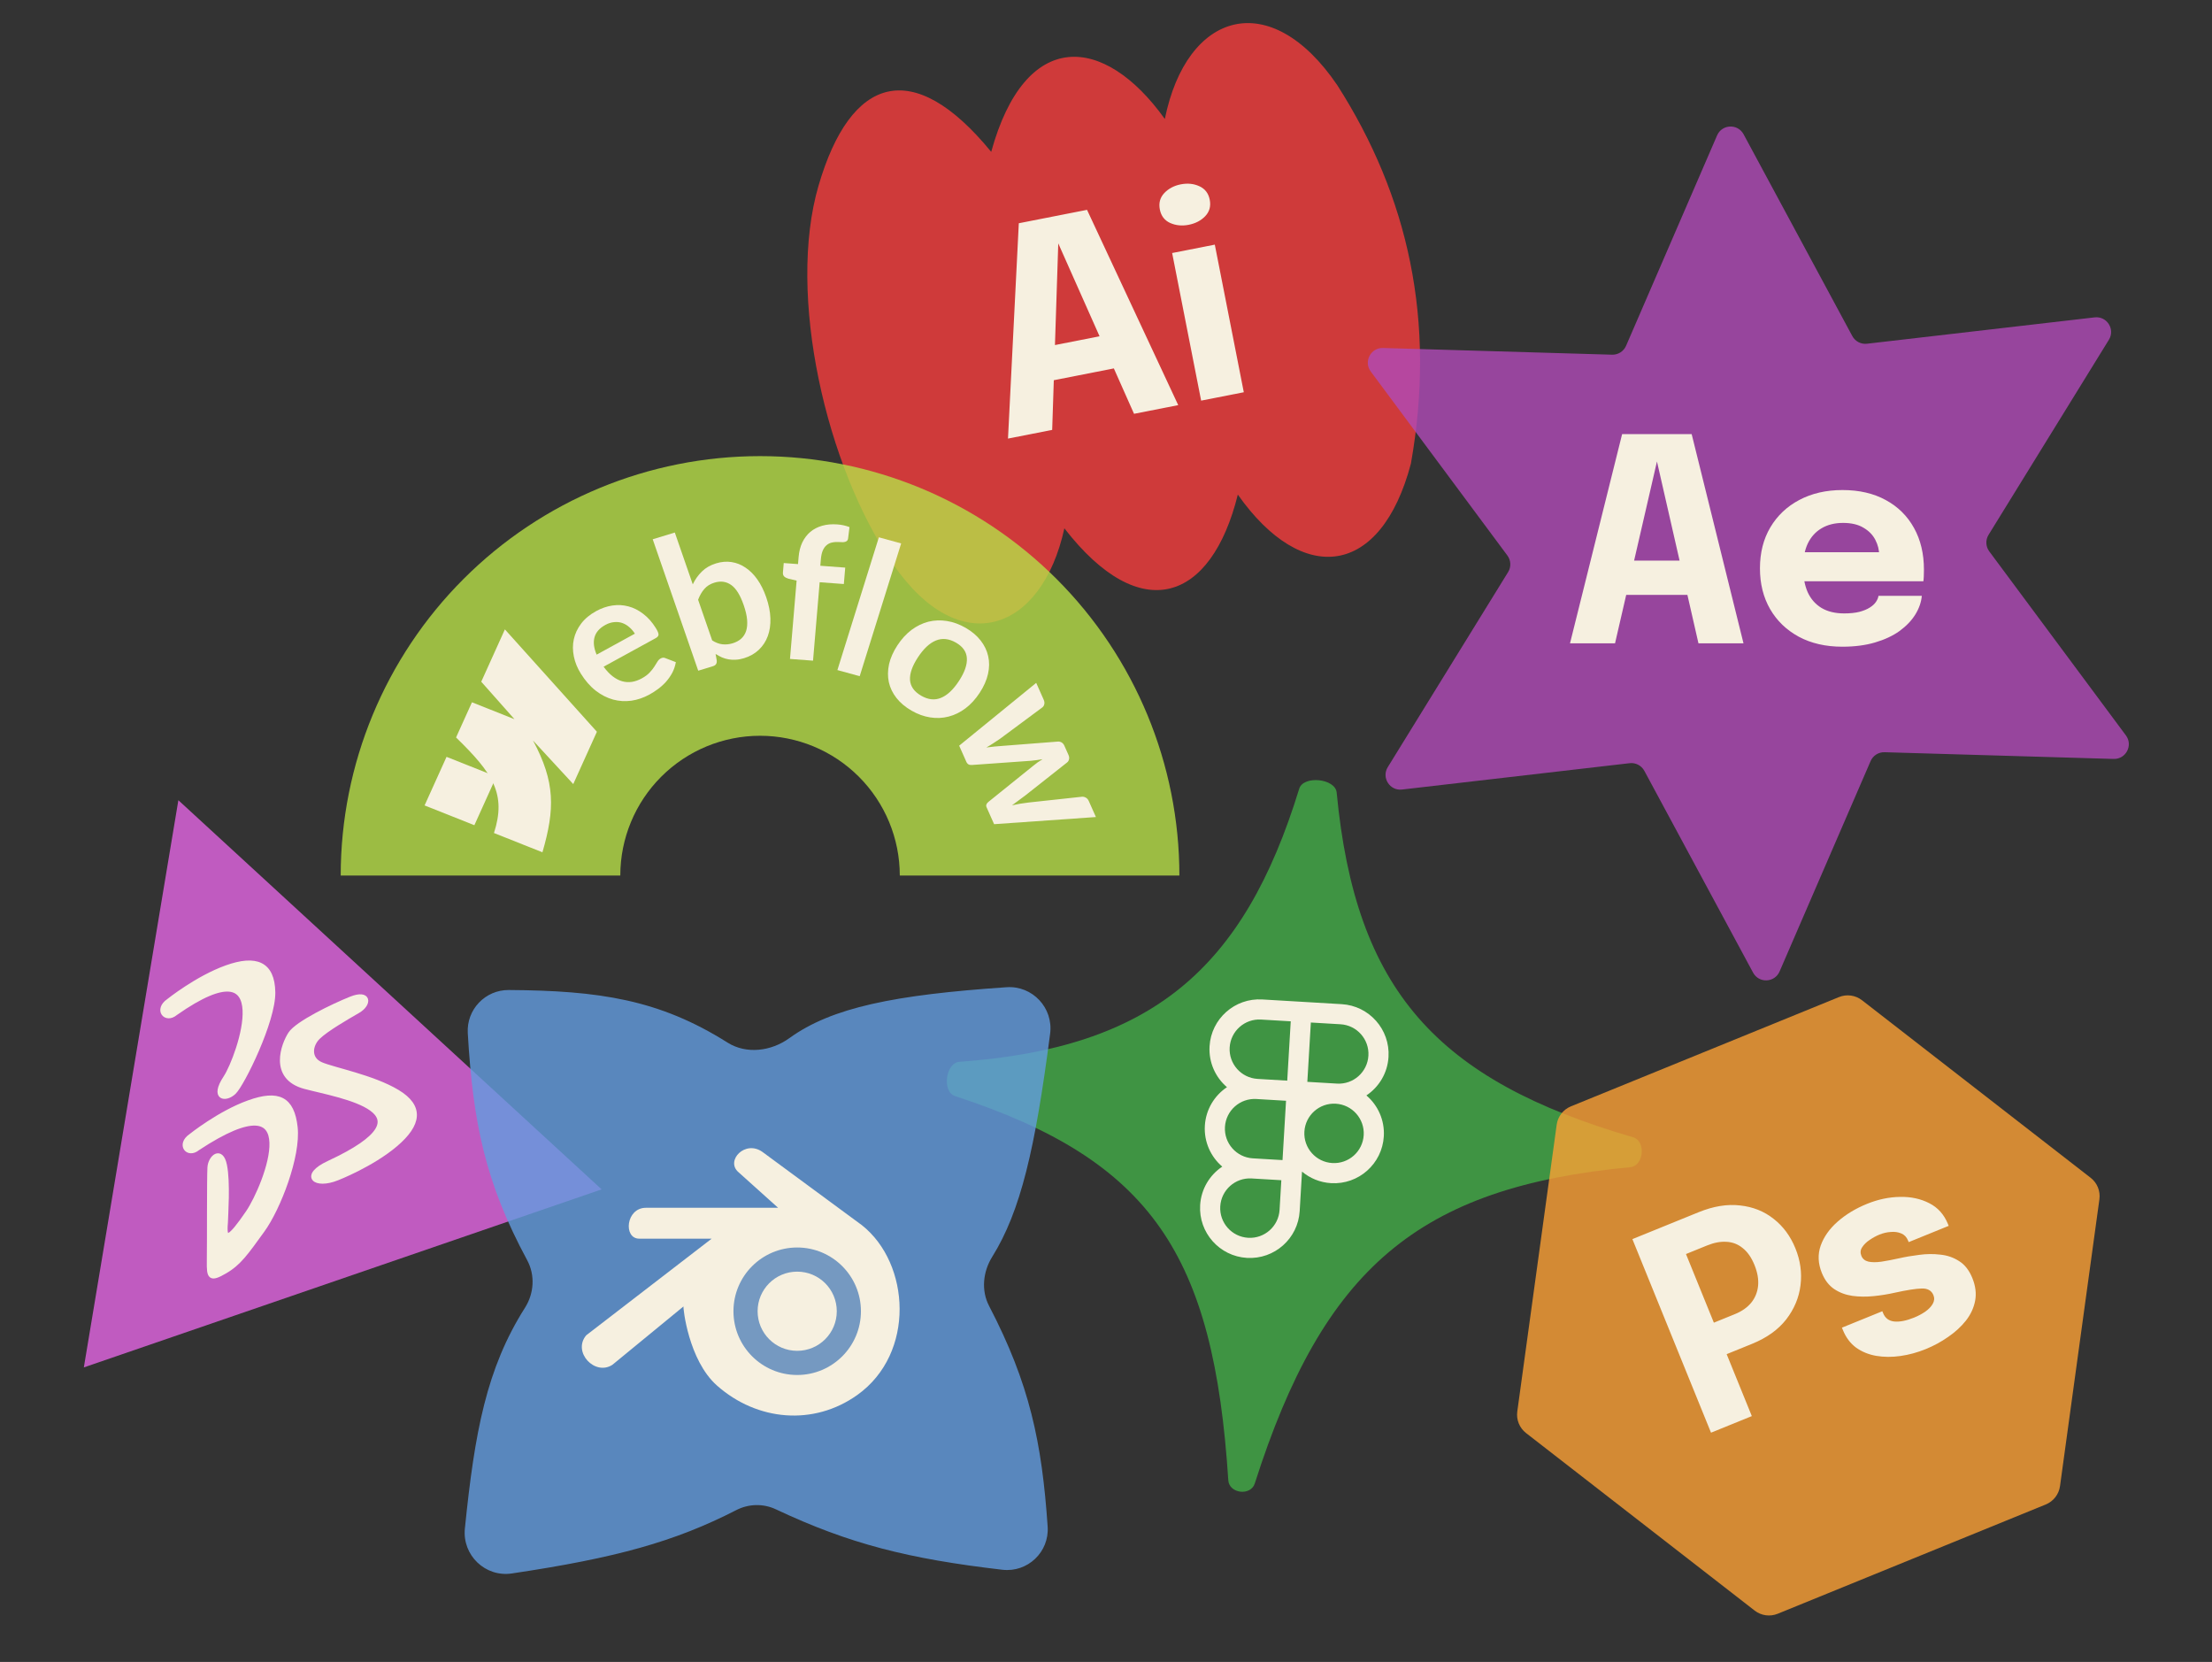 <svg width="422" height="317" viewBox="0 0 422 317" fill="none" xmlns="http://www.w3.org/2000/svg">
<rect x="0" y="0" width="422" height="317" fill="#333333" stroke="none"/>
<path d="M222.223 22.695C210.613 6.479 195.597 5.359 189.101 28.966C174.153 10.704 162.286 14.508 156.171 35.367C150.057 56.225 157.613 89.098 170.382 107.62C183.151 126.143 198.747 120.492 203.058 100.769C217.614 119.556 231.099 114.745 236.148 94.337C248.486 111.832 263.452 110.091 269.172 88.419C273.992 61.153 268.673 37.463 255.153 16.294C242.346 -2.608 226.392 2.138 222.223 22.695Z" fill="#F63D3D" fill-opacity="0.8"/>
<path d="M327.581 25.83C328.514 23.674 331.522 23.545 332.637 25.613L353.381 64.103C353.927 65.116 355.036 65.694 356.18 65.562L399.614 60.535C401.947 60.265 403.563 62.806 402.33 64.805L379.369 102.015C378.765 102.994 378.818 104.244 379.505 105.168L405.575 140.269C406.976 142.155 405.583 144.825 403.235 144.757L359.53 143.477C358.379 143.443 357.324 144.115 356.867 145.171L339.503 185.299C338.571 187.455 335.562 187.585 334.448 185.517L313.703 147.027C313.157 146.014 312.048 145.436 310.905 145.568L267.471 150.595C265.137 150.865 263.521 148.324 264.754 146.325L287.715 109.115C288.32 108.135 288.266 106.886 287.58 105.962L261.509 70.86C260.109 68.974 261.501 66.304 263.849 66.373L307.554 67.653C308.705 67.686 309.76 67.015 310.217 65.959L327.581 25.83Z" fill="#B04AB8" fill-opacity="0.8"/>
<path d="M182.211 209.069C179.67 208.238 180.382 202.719 183.048 202.526C219.569 199.89 237.242 185.008 247.862 150.44C248.655 147.857 254.749 148.473 255.006 151.163C258.604 188.87 274.008 205.976 311.55 216.919C314.061 217.651 313.617 222.38 311.013 222.627C270.586 226.465 252.498 241.869 239.382 282.957C238.606 285.387 234.497 284.887 234.332 282.341C231.548 239.336 219.78 221.352 182.211 209.069Z" fill="#42AD47" fill-opacity="0.8"/>
<path d="M34.029 152.632L114.773 226.857L15.995 260.816L34.029 152.632Z" fill="#E366E3" fill-opacity="0.8"/>
<path d="M192.303 83.654L194.366 42.582L207.382 40.025L224.778 77.274L216.348 78.93L201.845 46.316L201.898 46.306L200.733 81.998L192.303 83.654ZM197.521 73.213L196.26 66.797L214.817 63.151L216.078 69.567L197.521 73.213ZM229.15 76.415L223.619 48.261L231.758 46.662L237.289 74.816L229.15 76.415ZM226.774 42.878C225.501 43.128 224.322 43.011 223.236 42.527C222.167 42.039 221.513 41.186 221.273 39.966C221.03 38.729 221.311 37.683 222.116 36.827C222.938 35.968 223.986 35.413 225.258 35.163C226.548 34.91 227.728 35.027 228.796 35.514C229.883 35.999 230.547 36.859 230.791 38.096C231.034 39.334 230.744 40.382 229.922 41.241C229.113 42.079 228.064 42.624 226.774 42.878Z" fill="#F6F0E0"/>
<path d="M299.523 122.702L309.465 82.798H322.731L332.619 122.702H324.027L316.084 87.904H316.138L308.114 122.702H299.523ZM306.655 113.462V106.924H325.567V113.462H306.655ZM340.297 110.869V105.33H359.317L358.507 106.735C358.507 106.591 358.507 106.456 358.507 106.33C358.507 106.186 358.507 106.051 358.507 105.925C358.507 104.898 358.264 103.916 357.777 102.98C357.291 102.025 356.534 101.251 355.508 100.656C354.499 100.044 353.202 99.738 351.617 99.738C350.032 99.738 348.664 100.08 347.511 100.764C346.376 101.431 345.503 102.394 344.89 103.655C344.296 104.916 343.999 106.438 343.999 108.221C343.999 110.058 344.287 111.634 344.863 112.949C345.458 114.246 346.331 115.246 347.484 115.948C348.655 116.65 350.104 117.002 351.834 117.002C352.95 117.002 353.914 116.903 354.724 116.704C355.535 116.488 356.192 116.218 356.697 115.894C357.219 115.57 357.615 115.209 357.885 114.813C358.155 114.417 358.318 114.03 358.372 113.652H366.639C366.531 114.858 366.116 116.047 365.396 117.218C364.676 118.37 363.676 119.415 362.397 120.352C361.118 121.27 359.56 122 357.723 122.54C355.904 123.08 353.824 123.351 351.482 123.351C348.312 123.351 345.548 122.72 343.188 121.459C340.829 120.181 339.001 118.424 337.704 116.191C336.407 113.94 335.759 111.346 335.759 108.41C335.759 105.438 336.416 102.836 337.731 100.602C339.064 98.351 340.91 96.604 343.269 95.361C345.647 94.1 348.393 93.47 351.509 93.47C354.697 93.47 357.453 94.109 359.777 95.388C362.1 96.649 363.892 98.423 365.153 100.71C366.414 102.98 367.044 105.628 367.044 108.653C367.044 109.104 367.035 109.536 367.017 109.95C366.999 110.364 366.972 110.671 366.936 110.869H340.297Z" fill="#F6F0E0"/>
<path fill-rule="evenodd" clip-rule="evenodd" d="M246.244 194.804L240.586 194.469C237.461 194.284 234.777 196.667 234.592 199.792C234.407 202.917 236.79 205.601 239.915 205.786L245.574 206.121L246.244 194.804ZM246.472 190.968L250.308 191.195L255.966 191.531C261.21 191.841 265.209 196.344 264.898 201.588C264.715 204.682 263.072 207.343 260.678 208.941C262.867 210.81 264.184 213.647 264.001 216.741C263.69 221.985 259.188 225.984 253.944 225.673C251.823 225.548 249.907 224.737 248.396 223.469L248.285 225.338L247.95 230.997C247.639 236.24 243.136 240.239 237.893 239.929C232.649 239.618 228.65 235.115 228.96 229.872C229.144 226.777 230.787 224.116 233.181 222.518C230.992 220.649 229.675 217.813 229.858 214.718C230.041 211.624 231.685 208.963 234.079 207.365C231.89 205.496 230.573 202.66 230.756 199.565C231.067 194.321 235.569 190.322 240.813 190.633L246.472 190.968ZM250.081 195.032L249.41 206.349L255.069 206.684C258.194 206.869 260.877 204.486 261.062 201.361C261.247 198.235 258.864 195.552 255.739 195.367L250.081 195.032ZM239.018 220.939L244.676 221.274L245.01 215.631L245.011 215.616L245.012 215.601L245.347 209.958L239.688 209.622C236.563 209.437 233.88 211.821 233.694 214.946C233.51 218.063 235.881 220.741 238.995 220.938L239.018 220.939ZM232.797 230.099C232.981 226.981 235.652 224.602 238.768 224.774L238.79 224.776L244.449 225.111L244.114 230.769C243.928 233.894 241.245 236.278 238.12 236.093C234.995 235.907 232.611 233.224 232.797 230.099ZM248.848 215.832C249.039 212.713 251.72 210.335 254.841 210.52C257.967 210.705 260.35 213.389 260.164 216.514C259.979 219.639 257.296 222.022 254.171 221.837C251.05 221.652 248.668 218.975 248.847 215.855L248.848 215.832Z" fill="#F6F0E0"/>
<path d="M33.481 193.244C31.575 194.847 29.796 192.555 32.15 190.939C32.15 190.939 37.61 186.558 43.213 184.553C48.816 182.548 51.99 183.788 52.08 189.266C52.17 194.745 46.221 206.785 44.639 208.313C43.056 209.84 40.424 209.518 43.042 205.547C45.66 201.576 53.42 179.256 33.481 193.244Z" fill="#F6F0E0" stroke="#F6F0E0" stroke-width="0.887"/>
<path d="M62.734 221.836C57.531 224.252 60.038 226.465 64.382 224.691C64.382 224.691 70.906 222.154 75.444 218.304C79.982 214.454 80.495 211.085 75.796 208.268C71.096 205.45 63.698 204.071 61.252 203.025C58.807 201.978 59.123 199.337 60.701 197.812C62.279 196.287 65.968 194.156 68.271 192.827C70.574 191.497 70.431 189.121 66.94 190.522C63.449 191.923 56.727 195.19 55.417 197.175C54.107 199.161 51.625 205.51 58.168 207.264C64.712 209.017 84.064 211.934 62.734 221.836Z" fill="#F6F0E0" stroke="#F6F0E0" stroke-width="0.887"/>
<path d="M37.742 218.989C35.835 220.591 34.057 218.299 36.411 216.684C36.411 216.684 41.871 212.302 47.474 210.297C53.076 208.292 55.733 209.534 56.341 215.011C56.949 220.488 53.125 230.456 50.044 234.694C46.962 238.931 45.646 240.92 42.88 242.517C40.114 244.114 39.848 243.653 39.901 240.549C39.954 237.446 39.896 224.573 40.019 222.658C40.143 220.743 42.181 218.952 42.856 222.249C43.531 225.547 43.066 231.793 43.039 233.206C42.679 236.996 43.837 236.37 47.303 231.291C50.769 226.212 59.139 204.901 37.742 218.989Z" fill="#F6F0E0" stroke="#F6F0E0" stroke-width="0.887"/>
<path d="M350.834 190.18C352.301 189.582 353.975 189.812 355.227 190.783L398.845 224.646C400.097 225.617 400.735 227.182 400.519 228.752L393.003 283.458C392.787 285.027 391.75 286.363 390.283 286.961L339.148 307.804C337.681 308.402 336.007 308.172 334.755 307.201L291.137 273.338C289.885 272.367 289.247 270.801 289.463 269.232L296.979 214.526C297.195 212.956 298.232 211.621 299.699 211.023L350.834 190.18Z" fill="#FBA035" fill-opacity="0.8"/>
<path d="M334.208 270.104L326.423 273.267L311.424 236.348L324.064 231.212C326.884 230.067 329.519 229.638 331.968 229.925C334.428 230.19 336.563 231.043 338.374 232.485C340.194 233.903 341.579 235.78 342.528 238.116C343.471 240.436 343.793 242.784 343.495 245.16C343.206 247.513 342.298 249.68 340.77 251.662C339.236 253.626 337.067 255.178 334.264 256.317L329.408 258.29L334.208 270.104ZM328.431 255.887L323.463 253.707L330.997 250.646C332.298 250.117 333.328 249.397 334.086 248.487C334.837 247.56 335.276 246.487 335.403 245.269C335.523 244.034 335.295 242.707 334.719 241.289C334.136 239.854 333.388 238.778 332.474 238.06C331.57 237.319 330.543 236.92 329.392 236.863C328.251 236.782 327.013 237.013 325.678 237.555L318.144 240.616L320.143 235.488L328.431 255.887ZM367.38 257.327C365.794 257.971 364.193 258.408 362.576 258.637C360.958 258.867 359.419 258.86 357.96 258.617C356.517 258.367 355.236 257.847 354.118 257.057C353.01 256.244 352.165 255.12 351.582 253.685C351.554 253.618 351.524 253.543 351.49 253.459C351.449 253.359 351.419 253.284 351.399 253.234L359.108 250.102C359.128 250.152 359.152 250.21 359.179 250.277C359.199 250.327 359.223 250.386 359.25 250.452C359.643 251.42 360.357 251.956 361.391 252.061C362.442 252.159 363.701 251.91 365.17 251.313C365.937 251.001 366.641 250.628 367.281 250.193C367.931 249.735 368.41 249.239 368.718 248.705C369.036 248.148 369.083 247.595 368.859 247.044C368.5 246.16 367.753 245.734 366.62 245.767C365.503 245.793 363.793 246.06 361.492 246.567C360.192 246.862 358.842 247.08 357.442 247.221C356.041 247.362 354.693 247.346 353.398 247.173C352.096 246.982 350.938 246.549 349.924 245.872C348.903 245.179 348.118 244.156 347.569 242.804C346.837 241.002 346.763 239.263 347.345 237.588C347.945 235.906 349.025 234.378 350.587 233.005C352.148 231.632 354.021 230.501 356.207 229.613C358.293 228.766 360.38 228.326 362.466 228.295C364.547 228.247 366.41 228.647 368.057 229.494C369.697 230.324 370.886 231.649 371.625 233.468C371.639 233.501 371.659 233.551 371.686 233.618C371.713 233.685 371.741 233.752 371.768 233.818L364.134 236.92C364.107 236.853 364.083 236.795 364.062 236.745C364.042 236.695 364.025 236.653 364.012 236.62C363.74 235.952 363.303 235.498 362.7 235.257C362.113 235.01 361.454 234.918 360.722 234.982C359.983 235.029 359.263 235.196 358.562 235.48C357.928 235.738 357.299 236.081 356.676 236.509C356.063 236.914 355.591 237.378 355.259 237.901C354.92 238.408 354.87 238.954 355.107 239.538C355.338 240.105 355.778 240.471 356.428 240.634C357.071 240.781 357.89 240.789 358.886 240.656C359.875 240.507 361.003 240.292 362.269 240.011C363.462 239.74 364.743 239.521 366.113 239.353C367.494 239.161 368.848 239.146 370.177 239.306C371.516 239.442 372.715 239.859 373.776 240.555C374.846 241.229 375.68 242.299 376.277 243.768C376.894 245.286 377.072 246.73 376.812 248.1C376.552 249.469 375.96 250.74 375.036 251.912C374.123 253.061 372.996 254.092 371.657 255.006C370.341 255.929 368.915 256.703 367.38 257.327Z" fill="#F6F0E0"/>
<path d="M225 167C225 145.783 216.571 125.434 201.569 110.431C186.566 95.428 166.217 87 145 87C123.783 87 103.434 95.428 88.431 110.431C73.429 125.434 65 145.783 65 167L118.339 167C118.339 159.929 121.148 153.148 126.148 148.148C131.148 143.148 137.929 140.339 145 140.339C152.071 140.339 158.852 143.148 163.852 148.148C168.852 153.148 171.661 159.929 171.661 167H225Z" fill="#B6DE48" fill-opacity="0.8"/>
<path d="M192.033 188.301C196.974 187.966 200.976 192.243 200.341 197.154C197.499 219.116 194.702 231.05 189.298 239.71C187.528 242.547 187.151 246.129 188.696 249.095C196.441 263.962 198.773 275.148 199.869 291.185C200.2 296.029 196.047 299.972 191.224 299.41C173.353 297.331 162.071 294.499 148.011 287.88C145.618 286.753 142.83 286.821 140.476 288.028C128.687 294.075 117.456 297.167 97.645 300.118C92.576 300.873 88.171 296.64 88.689 291.541C90.561 273.114 92.81 261.013 100.158 249.43C101.893 246.695 102.113 243.222 100.576 240.372C92.611 225.609 90.233 214.208 89.242 197.044C88.984 192.566 92.569 188.805 97.055 188.833C114.287 188.943 125.778 190.645 138.784 198.854C142.392 201.131 147.125 200.517 150.583 198.018C158.71 192.144 170.654 189.752 192.033 188.301Z" fill="#639CE0" fill-opacity="0.8"/>
<rect width="10.17" height="10.224" transform="matrix(0.412 -0.911 0.929 0.369 81 153.625)" fill="#F6F0E0"/>
<path d="M87.006 140.664C94.049 147.516 96.64 151.443 94.237 158.888L103.484 162.564C105.875 154.323 105.948 149.177 101.687 141.245L109.364 149.554L113.875 139.573L96.322 120.05L91.812 130.03L98.147 137.175L90.04 133.951L87.006 140.664Z" fill="#F6F0E0"/>
<path d="M121.12 120.866C120.818 120.382 120.462 119.967 120.052 119.623C119.645 119.263 119.2 118.999 118.717 118.83C118.234 118.661 117.717 118.606 117.165 118.664C116.618 118.707 116.057 118.886 115.483 119.2C114.366 119.812 113.676 120.604 113.413 121.575C113.16 122.54 113.298 123.637 113.825 124.865L121.12 120.866ZM115.154 127.166C115.714 127.93 116.291 128.541 116.886 129.001C117.474 129.451 118.076 129.765 118.69 129.943C119.299 130.111 119.919 130.151 120.55 130.062C121.185 129.958 121.816 129.734 122.442 129.391C123.068 129.048 123.561 128.682 123.922 128.295C124.293 127.902 124.592 127.528 124.819 127.173C125.057 126.812 125.256 126.493 125.419 126.214C125.592 125.93 125.798 125.722 126.038 125.59C126.362 125.413 126.674 125.397 126.975 125.544L128.936 126.298C128.811 127.018 128.586 127.69 128.261 128.315C127.93 128.93 127.535 129.499 127.077 130.021C126.622 130.528 126.118 130.987 125.563 131.4C125.018 131.807 124.464 132.165 123.901 132.474C122.784 133.086 121.635 133.478 120.455 133.651C119.268 133.814 118.103 133.741 116.959 133.433C115.809 133.115 114.709 132.553 113.66 131.745C112.605 130.928 111.652 129.838 110.802 128.474C110.141 127.413 109.699 126.321 109.475 125.197C109.244 124.063 109.244 122.973 109.473 121.925C109.707 120.862 110.173 119.868 110.871 118.944C111.579 118.013 112.533 117.219 113.733 116.561C114.746 116.006 115.777 115.651 116.828 115.495C117.879 115.339 118.901 115.395 119.895 115.664C120.882 115.922 121.821 116.396 122.713 117.086C123.61 117.761 124.407 118.658 125.106 119.779C125.458 120.345 125.635 120.763 125.635 121.034C125.63 121.295 125.449 121.522 125.095 121.717L115.154 127.166Z" fill="#F6F0E0"/>
<path d="M135.87 122.154C136.547 122.582 137.205 122.829 137.845 122.895C138.496 122.958 139.135 122.894 139.761 122.703C140.41 122.505 140.951 122.216 141.386 121.835C141.828 121.439 142.147 120.944 142.344 120.349C142.537 119.743 142.599 119.034 142.532 118.222C142.461 117.398 142.242 116.457 141.875 115.4C141.217 113.5 140.423 112.225 139.493 111.576C138.56 110.915 137.495 110.767 136.3 111.132C135.491 111.378 134.85 111.779 134.375 112.334C133.896 112.877 133.499 113.564 133.182 114.394L135.87 122.154ZM132.165 111.459C132.618 110.513 133.197 109.696 133.903 109.009C134.616 108.306 135.525 107.787 136.629 107.45C137.642 107.142 138.621 107.061 139.566 107.208C140.522 107.352 141.413 107.708 142.24 108.277C143.074 108.831 143.825 109.584 144.495 110.536C145.165 111.488 145.726 112.617 146.178 113.921C146.665 115.327 146.93 116.657 146.975 117.912C147.019 119.166 146.853 120.305 146.478 121.327C146.109 122.335 145.542 123.204 144.775 123.935C144.009 124.666 143.062 125.203 141.935 125.546C141.389 125.713 140.874 125.808 140.391 125.83C139.912 125.865 139.452 125.843 139.01 125.767C138.568 125.69 138.141 125.565 137.728 125.392C137.324 125.205 136.921 124.986 136.519 124.735L136.734 125.956C136.767 126.27 136.72 126.514 136.592 126.69C136.476 126.862 136.275 126.992 135.99 127.078L133.207 127.927L124.522 102.86L128.74 101.574L132.165 111.459Z" fill="#F6F0E0"/>
<path d="M150.712 125.687L151.976 110.744L150.413 110.377C150.075 110.281 149.806 110.141 149.606 109.959C149.42 109.766 149.34 109.51 149.367 109.19L149.519 107.393L152.243 107.596L152.357 106.244C152.445 105.2 152.679 104.275 153.058 103.468C153.449 102.661 153.959 101.989 154.59 101.451C155.233 100.914 155.988 100.523 156.857 100.278C157.726 100.032 158.688 99.948 159.745 100.027C160.587 100.09 161.361 100.261 162.066 100.54L161.791 102.739C161.765 102.904 161.706 103.037 161.613 103.138C161.522 103.226 161.403 103.295 161.256 103.344C161.121 103.382 160.964 103.406 160.784 103.416C160.605 103.415 160.414 103.407 160.213 103.392C159.69 103.353 159.216 103.377 158.791 103.465C158.378 103.541 158.018 103.711 157.709 103.975C157.401 104.226 157.15 104.578 156.957 105.029C156.776 105.469 156.657 106.027 156.6 106.703L156.498 107.912L161.251 108.266L160.986 111.397L156.375 111.054L155.109 126.014L150.712 125.687Z" fill="#F6F0E0"/>
<path d="M171.921 103.654L164.01 128.976L159.758 127.808L167.669 102.486L171.921 103.654Z" fill="#F6F0E0"/>
<path d="M184.233 119.757C185.409 120.435 186.355 121.234 187.073 122.155C187.801 123.082 188.284 124.08 188.521 125.149C188.769 126.224 188.758 127.356 188.491 128.546C188.223 129.736 187.695 130.933 186.906 132.138C186.11 133.352 185.207 134.341 184.197 135.102C183.187 135.864 182.111 136.39 180.97 136.679C179.84 136.973 178.669 137.026 177.458 136.836C176.258 136.652 175.07 136.221 173.895 135.543C172.709 134.86 171.752 134.055 171.023 133.128C170.295 132.201 169.811 131.195 169.57 130.11C169.339 129.031 169.352 127.894 169.61 126.698C169.878 125.509 170.409 124.306 171.205 123.092C171.994 121.887 172.893 120.904 173.904 120.142C174.924 119.386 175.997 118.866 177.121 118.581C178.255 118.302 179.427 118.257 180.638 118.447C181.849 118.637 183.047 119.074 184.233 119.757ZM175.753 132.706C177.073 133.466 178.328 133.6 179.518 133.106C180.718 132.618 181.859 131.548 182.941 129.895C184.024 128.242 184.529 126.798 184.457 125.564C184.395 124.335 183.704 123.341 182.384 122.58C181.044 121.808 179.762 121.672 178.538 122.174C177.331 122.672 176.19 123.742 175.114 125.385C174.038 127.028 173.536 128.467 173.609 129.701C173.697 130.932 174.412 131.933 175.753 132.706Z" fill="#F6F0E0"/>
<path d="M209.075 155.84L189.653 157.202L188.215 153.973C188.051 153.603 188.181 153.252 188.605 152.92L197.127 146.058C197.416 145.83 197.702 145.61 197.984 145.397C198.283 145.191 198.586 144.995 198.895 144.811C198.533 144.876 198.161 144.932 197.779 144.98C197.413 145.034 197.042 145.077 196.666 145.109L185.483 145.906C184.938 145.967 184.566 145.774 184.367 145.329L182.988 142.23L197.684 130.25L199.114 133.463C199.245 133.757 199.284 134.035 199.232 134.298C199.18 134.561 199.058 134.768 198.865 134.92L190.823 140.885C190.377 141.2 189.935 141.494 189.498 141.768C189.065 142.053 188.624 142.321 188.177 142.573C188.707 142.506 189.239 142.444 189.774 142.388C190.313 142.343 190.866 142.298 191.432 142.255L201.809 141.448C202.06 141.426 202.299 141.479 202.525 141.608C202.756 141.747 202.932 141.953 203.053 142.225L203.845 144.002C203.97 144.285 204.005 144.552 203.948 144.805C203.896 145.068 203.774 145.275 203.581 145.427L195.636 151.699C195.2 152.035 194.765 152.359 194.331 152.669C193.912 152.987 193.491 153.298 193.068 153.604C194.073 153.377 195.132 153.198 196.246 153.069L206.452 151.964C206.707 151.953 206.951 152.018 207.182 152.157C207.413 152.296 207.589 152.502 207.71 152.774L209.075 155.84Z" fill="#F6F0E0"/>
<path d="M116.83 260.321L130.396 249.186C130.285 249.307 131.308 259.438 136.796 264.289C144.45 271.053 155.229 272.009 163.547 266.081C174.682 258.145 173.659 240.994 164.443 233.699L145.5 219.747C142.172 217.315 138.332 221.411 140.892 223.587L148.444 230.371H123.229C119.389 230.371 118.877 236.259 121.949 236.259H135.773L111.838 254.69C109.15 257.889 113.502 262.497 116.83 260.321Z" fill="#F6F0E0"/>
<circle cx="152.086" cy="250.103" r="12.159" fill="#5583B9" fill-opacity="0.8"/>
<circle cx="152.087" cy="250.102" r="7.552" fill="#F6F0E0"/>
</svg>
